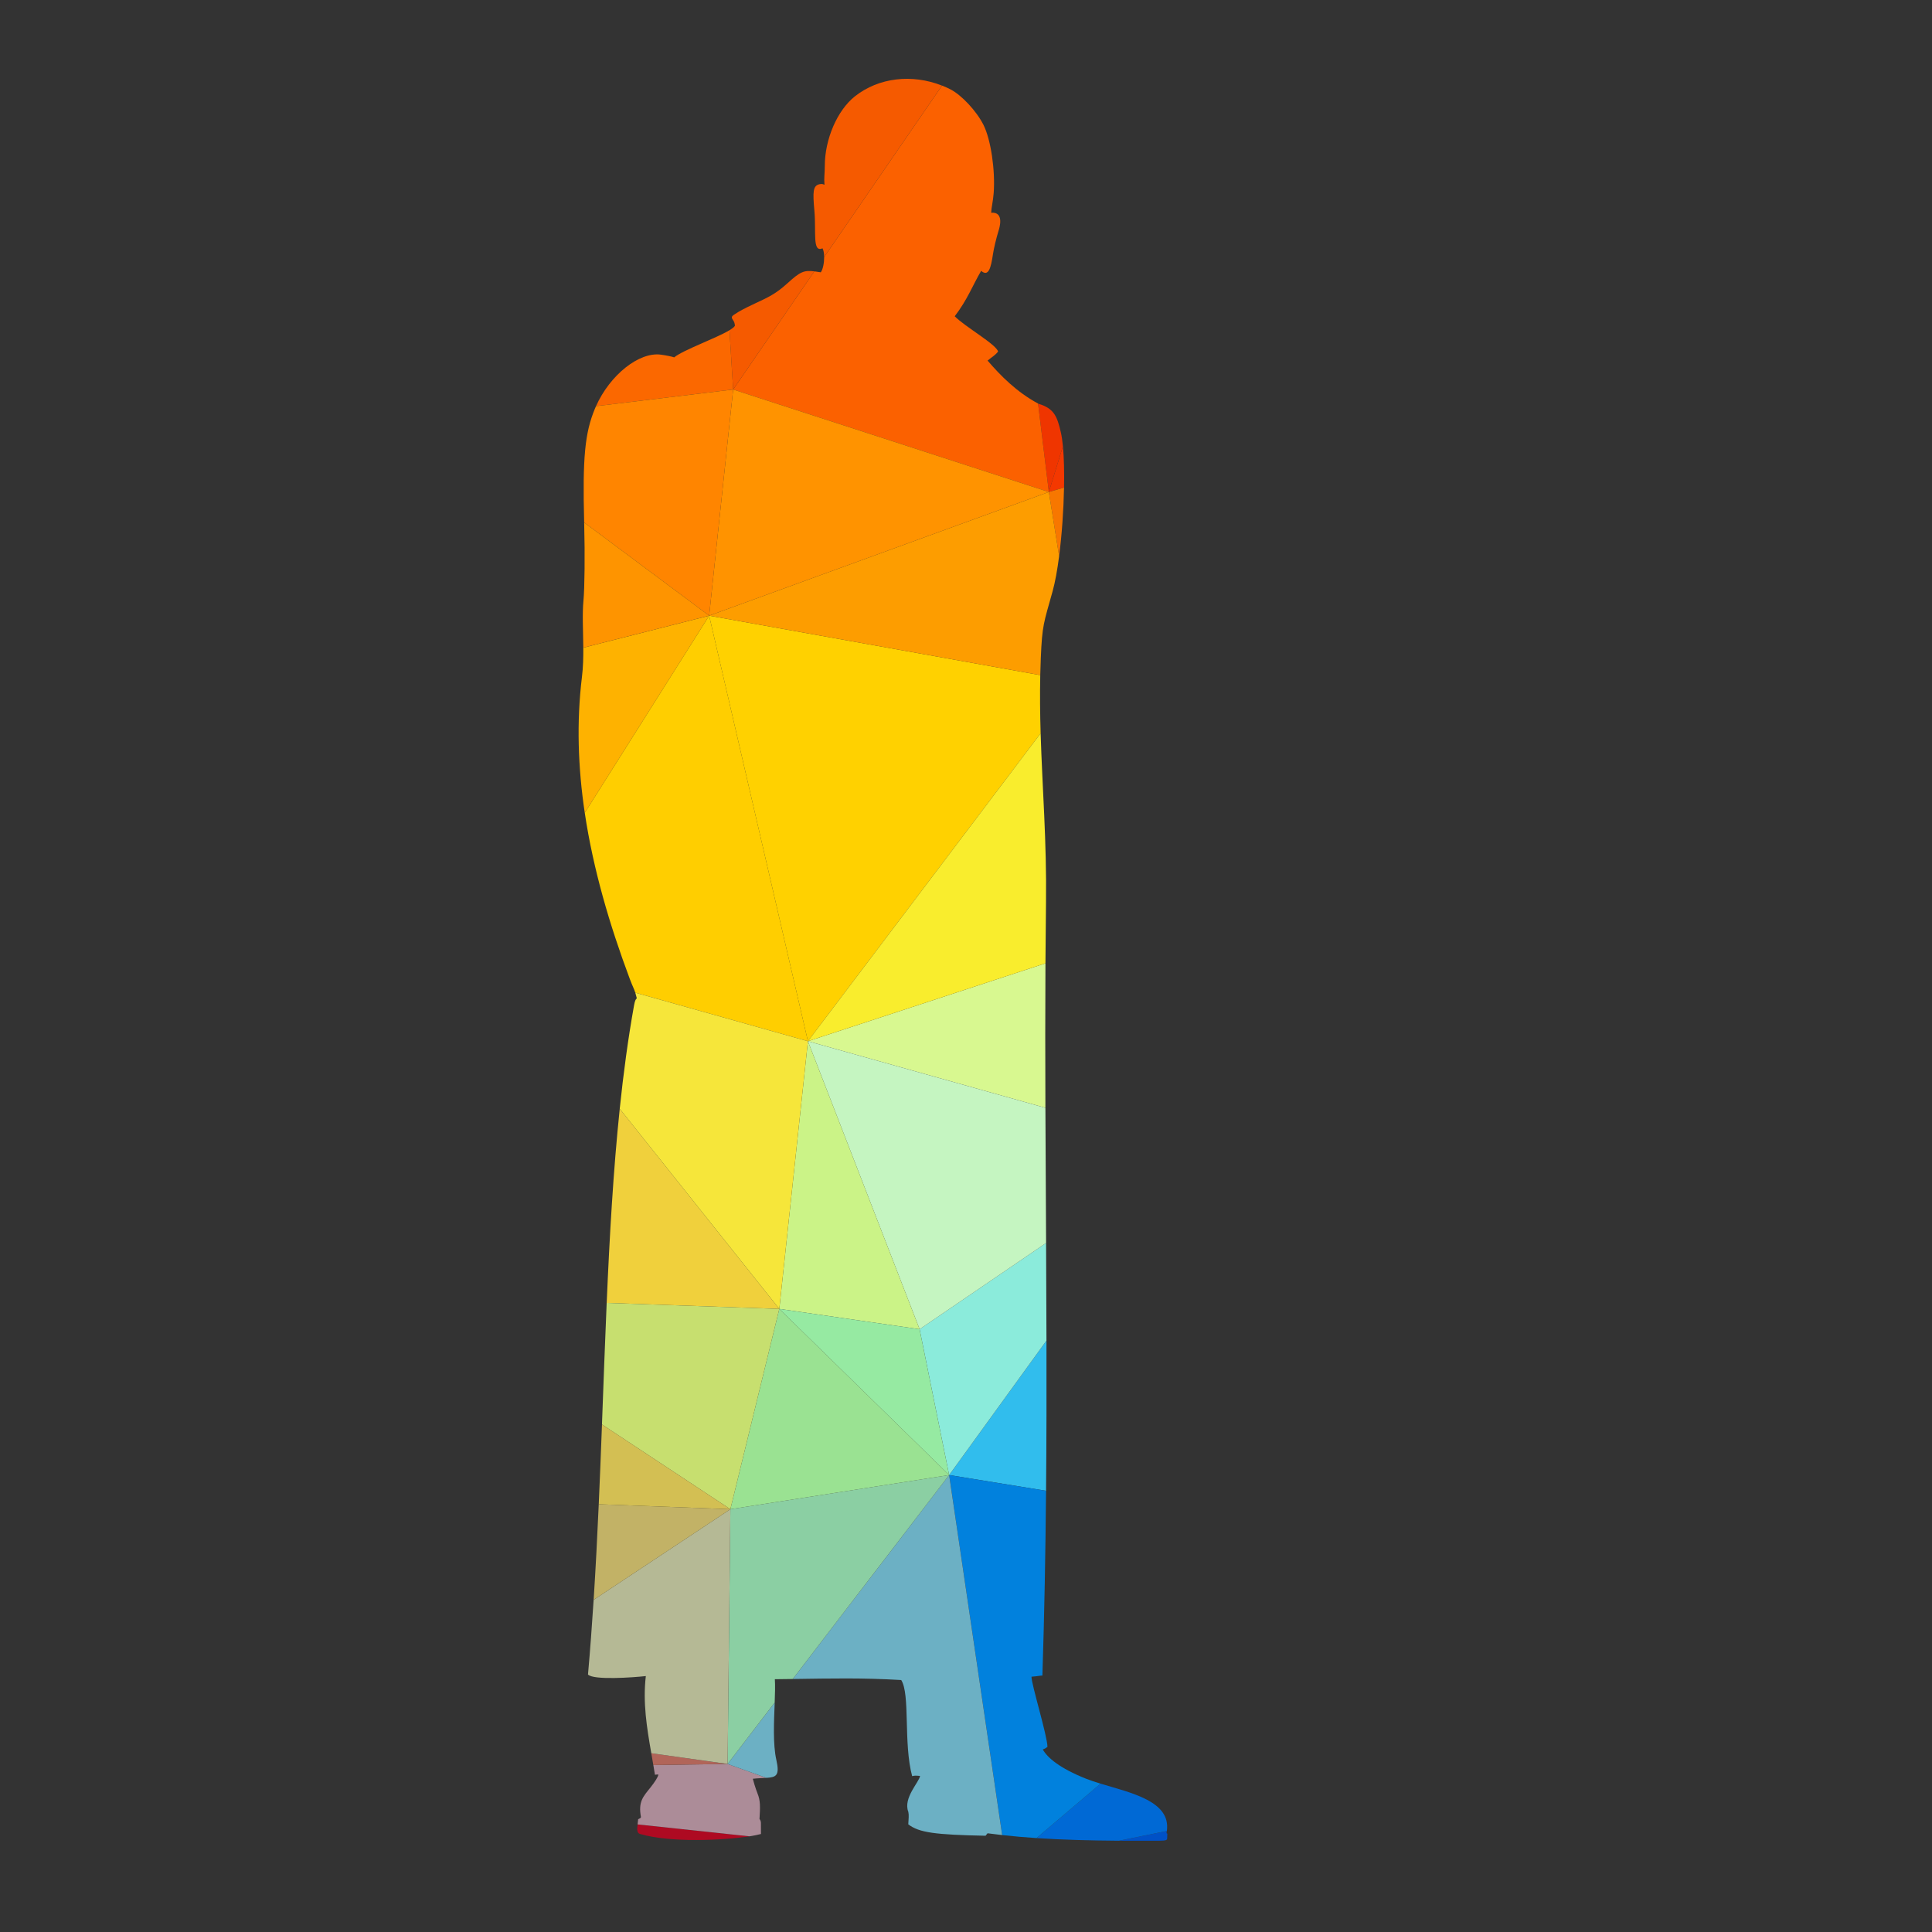 <?xml version="1.0" encoding="UTF-8"?>
<svg version="1.1" viewBox="0 0 1066.7 1066.7" xml:space="preserve" xmlns="http://www.w3.org/2000/svg"><rect x="0" y="0" width="1066.7" height="1066.7" fill="#333333" stroke="none"/><defs><clipPath id="a"><path d="m0 800h800v-800h-800z"/></clipPath></defs><g transform="matrix(1.333 0 0 -1.333 0 1066.7)"><g clip-path="url(#a)"><path d="m477.3 37.783c4.157 0.014 6.087-0.092 6.124 0.849l0.082 2.09c-0.03 0.035-0.271 0.151-0.352 0.213 0.065 0.307 0.115 0.608 0.157 0.905l-19.838-4.039c4.478-0.032 9.082-0.035 13.827-0.018" fill="#0051c6"/><path d="m265.14 40.586c12.787-3.689 34.366-2.63 45.254-0.952l-46.314 4.93c-0.243-2.006-0.354-3.571 1.06-3.978" fill="#ae0a22"/><path d="m270.61 69.155c0.226-1.33 0.449-2.671 0.663-4.025 0.228-0.019 1.215 0.199 1.421 0.073-0.095-0.936-1.465-3.079-3.272-5.347-2.982-3.741-5.152-5.821-3.934-12.261-0.076-0.424-0.544-0.6-1.167-0.883-0.058-0.747-0.155-1.473-0.237-2.148l46.314-4.93c1.994 0.307 3.631 0.636 4.789 0.96l-0.019 4.631c-3e-3 0.732-0.357 1.308-0.584 1.589 0.302 4.991 0.413 7.59-0.841 10.616-0.741 1.784-1.936 5.869-1.936 6.038 2.238 0.248 4.13 0.278 5.66 0.374l-16.091 5.754z" fill="#ac8c98"/><path d="m433.27 182.75c0.187 20.898 0.22 41.625 0.175 62.2l-40.311-55.682z" fill="#31bded"/><path d="m463.47 37.801 19.838 4.039c1.755 12.323-14.752 15.745-27.463 19.607l-26.535-22.549c10.6-0.703 21.9-1.01 34.16-1.097" fill="#0069d5"/><path d="m415.1 40.143c4.606-0.511 9.336-0.918 14.214-1.245l26.535 22.549c-2.179 0.663-4.247 1.337-6.091 2.073-10.759 4.289-15.909 8.642-17.844 12.093 1.103 0.421 0.804 0.248 1.936 1.072-0.061 4.662-6.62 25.819-6.62 29.057 3.22 0.262 3.48 0.476 4.527 0.476 0.834 25.783 1.289 51.28 1.518 76.53l-40.136 6.518z" fill="#0181dd"/><path d="m393.13 189.27 40.311 55.682c-0.028 13.542-0.089 27.019-0.159 40.435l-52.387-35.71z" fill="#8bebdb"/><path d="m269.76 74.045c0.28-1.616 0.566-3.246 0.845-4.89l30.766 0.441z" fill="#b16559"/><path d="m440.26 615.38c-0.219 2.289-0.509 4.268-0.878 5.835-1.524 6.475-2.7 9.789-9.243 11.767-0.06 0.032-0.12 0.066-0.18 0.099l4.464-36.629z" fill="#ef3500"/><path d="m440.72 598.29c0.122 6.447-0.017 12.419-0.46 17.09l-5.837-18.928z" fill="#f43800"/><path d="m438.68 569.87c1.14 8.81 1.863 19.107 2.039 28.416l-6.297-1.838z" fill="#f77700"/><path d="m434.43 596.45-4.464 36.629c-8.863 4.763-15.584 11.579-20.914 17.793 1.405 1.213 3.097 2.116 4.337 3.725-0.637 2.938-13.729 10.297-17.949 14.632 5.254 6.872 7.265 12.479 10.941 18.81 3.149-2.686 4.083 1.478 4.912 6.981 0.357 2.38 1.379 6.651 2.265 9.49 0.325 1.039 2.637 8.076-3.022 7.593 0.102 2.331 0.779 4.664 1.042 8.147 0.712 9.424-1.169 22.094-4.184 28.165-2.846 5.731-9.136 12.491-13.808 14.842-1.121 0.563-2.258 1.066-3.404 1.519l-48.819-71.04c0.012-2.36-0.491-5.053-1.399-6.303-1.002 0.165-1.875 0.301-2.659 0.397l-33.633-48.941z" fill="#fb6100"/><path d="m433 341.37c-0.075 20.065-0.095 40.01 0.021 59.854l-98.385-32.264z" fill="#d8f890"/><path d="m380.9 249.67 52.387 35.71c-0.098 18.774-0.216 37.433-0.284 55.987l-98.364 27.59z" fill="#c5f5c1"/><path d="m354.12 760.34c-7.32-5.787-12.496-17.757-12.496-28.901 0-3.227-0.383-4.648-0.13-7.752-0.551 0.201-0.862 0.474-1.938 0.264-2.921-0.569-2.943-3.163-2.226-11.194 0.764-8.561-0.923-17.324 3.341-15.376 0.458-0.773 0.675-2.142 0.683-3.648l48.819 71.04c-12.468 4.921-26.249 3.316-36.053-4.433" fill="#f55a00"/><path d="m337.3 687.83c-4.461 0.549-5.968-0.239-11.23-5.014-4.819-4.373-7.904-5.735-13.492-8.349-4.525-2.117-6.59-3.295-8.058-4.278-1.162-0.778-1.956-1.101-0.896-2.553 0.458-0.628 0.736-1.405 0.776-2.366-0.333-0.532-1.133-1.149-2.253-1.822l1.52-24.559z" fill="#f55a00"/><path d="m393.13 189.27-64.775-84.478c16.039 0.222 28.835 0.521 44.923-0.428 3.783-5.932 0.864-26.172 4.524-39.798 1.265 0.234 1.096 0.242 3.27 0.081-0.28-2.537-7.121-9.13-4.84-14.914 0.282-1.318 0.107-2.864-0.028-5.139 4.493-3.451 11.139-4.307 32.006-4.728l0.832 1.02c1.993-0.269 4.01-0.514 6.049-0.739z" fill="#6cb0c4"/><path d="m317.47 63.842c4.052 0.252 5.545 0.965 4.093 7.414-1.474 6.544-0.984 15.891-0.685 23.769l-19.499-25.429z" fill="#6cb0c4"/><path d="m334.64 368.96 96.388 127.54c-0.24 7.901-0.338 15.883-0.158 24.096l-137.14 24.624z" fill="#ffd100"/><path d="m433.02 401.22c0.05 8.474 0.122 16.93 0.227 25.37 0.315 25.096-1.533 47.176-2.224 69.902l-96.388-127.54z" fill="#f9ed2d"/><path d="m293.73 545.22 137.14-24.624c0.052 2.335 0.124 4.687 0.224 7.063 0.581 13.87 1.219 14.455 4.898 27.697 1.049 3.776 1.958 8.838 2.694 14.518l-4.258 26.578z" fill="#fd9d00"/><path d="m303.67 638.89-9.94-93.671 140.7 51.232z" fill="#ff9300"/><path d="m334.64 368.96-11.853-110.88 58.114-8.412z" fill="#cbf387"/><path d="m302.52 175.12-1.146-105.52 19.499 25.429c0.14 3.696 0.237 7.068 0.07 9.674 2.559 0.025 5.022 0.056 7.415 0.089l64.775 84.478z" fill="#8bcfa3"/><path d="m322.78 258.08 70.349-68.819-12.235 60.407z" fill="#96eaa2"/><path d="m302.52 175.12 90.613 14.147-70.349 68.819z" fill="#9ae292"/><path d="m293.73 545.22-51.527-81.641c3.477-23.319 10.249-46.373 18.652-68.807 1.213-3.241 1.714-3.919 2.283-5.711l71.502-20.097z" fill="#ffce00"/><path d="m256.69 340.97c-2.655-25.496-4.198-52.554-5.402-80.406l71.498-2.483z" fill="#f0d03c"/><path d="m334.64 368.96-71.502 20.097c0.194-0.607 0.394-1.34 0.634-2.346-0.441-0.273-0.81-1.01-1.144-2.862-2.459-13.659-4.387-28.001-5.937-42.875l66.096-82.889z" fill="#f6e63a"/><path d="m302.15 663.45c-5.577-3.358-19.129-8.162-22.905-11.247-0.828 0.318-3.292 0.823-5.476 1.121-9.053 1.241-21.117-8.399-26.905-21.324l56.806 6.891z" fill="#fb6800"/><path d="m322.78 258.08-71.498 2.483c-0.715-16.555-1.311-33.391-1.95-50.347l53.184-35.102z" fill="#c7df6f"/><path d="m241.6 531.96c0.028-4.024-0.067-8.087-0.545-11.983-2.311-18.852-1.641-37.715 1.146-56.407l51.527 81.641z" fill="#feb200"/><path d="m302.52 175.12-56.637-37.539c-0.666-10.366-1.432-20.692-2.339-30.941 2.253-2.39 18.628-1.229 23.954-0.634-1.274-11.064 0.404-21.246 2.265-31.96l31.611-4.449z" fill="#b5b995"/><path d="m248 177.17c-0.591-13.213-1.27-26.435-2.114-39.591l56.637 37.539z" fill="#c2b266"/><path d="m249.34 210.22c-0.414-10.982-0.845-22.013-1.339-33.05l54.523-2.052z" fill="#d3bf53"/><path d="m303.67 638.89-56.806-6.891c-0.152-0.341-0.303-0.683-0.447-1.027-4.172-10.024-5.164-20.381-4.461-47.154l51.774-38.599z" fill="#ff8500"/><path d="m241.95 583.82c7e-3 -0.293 0.015-0.585 0.023-0.881 0.331-12.171 0.184-26.343-0.308-31.496-0.539-5.641-0.118-12.497-0.069-19.473l52.128 13.251z" fill="#fe9400"/></g></g></svg>
